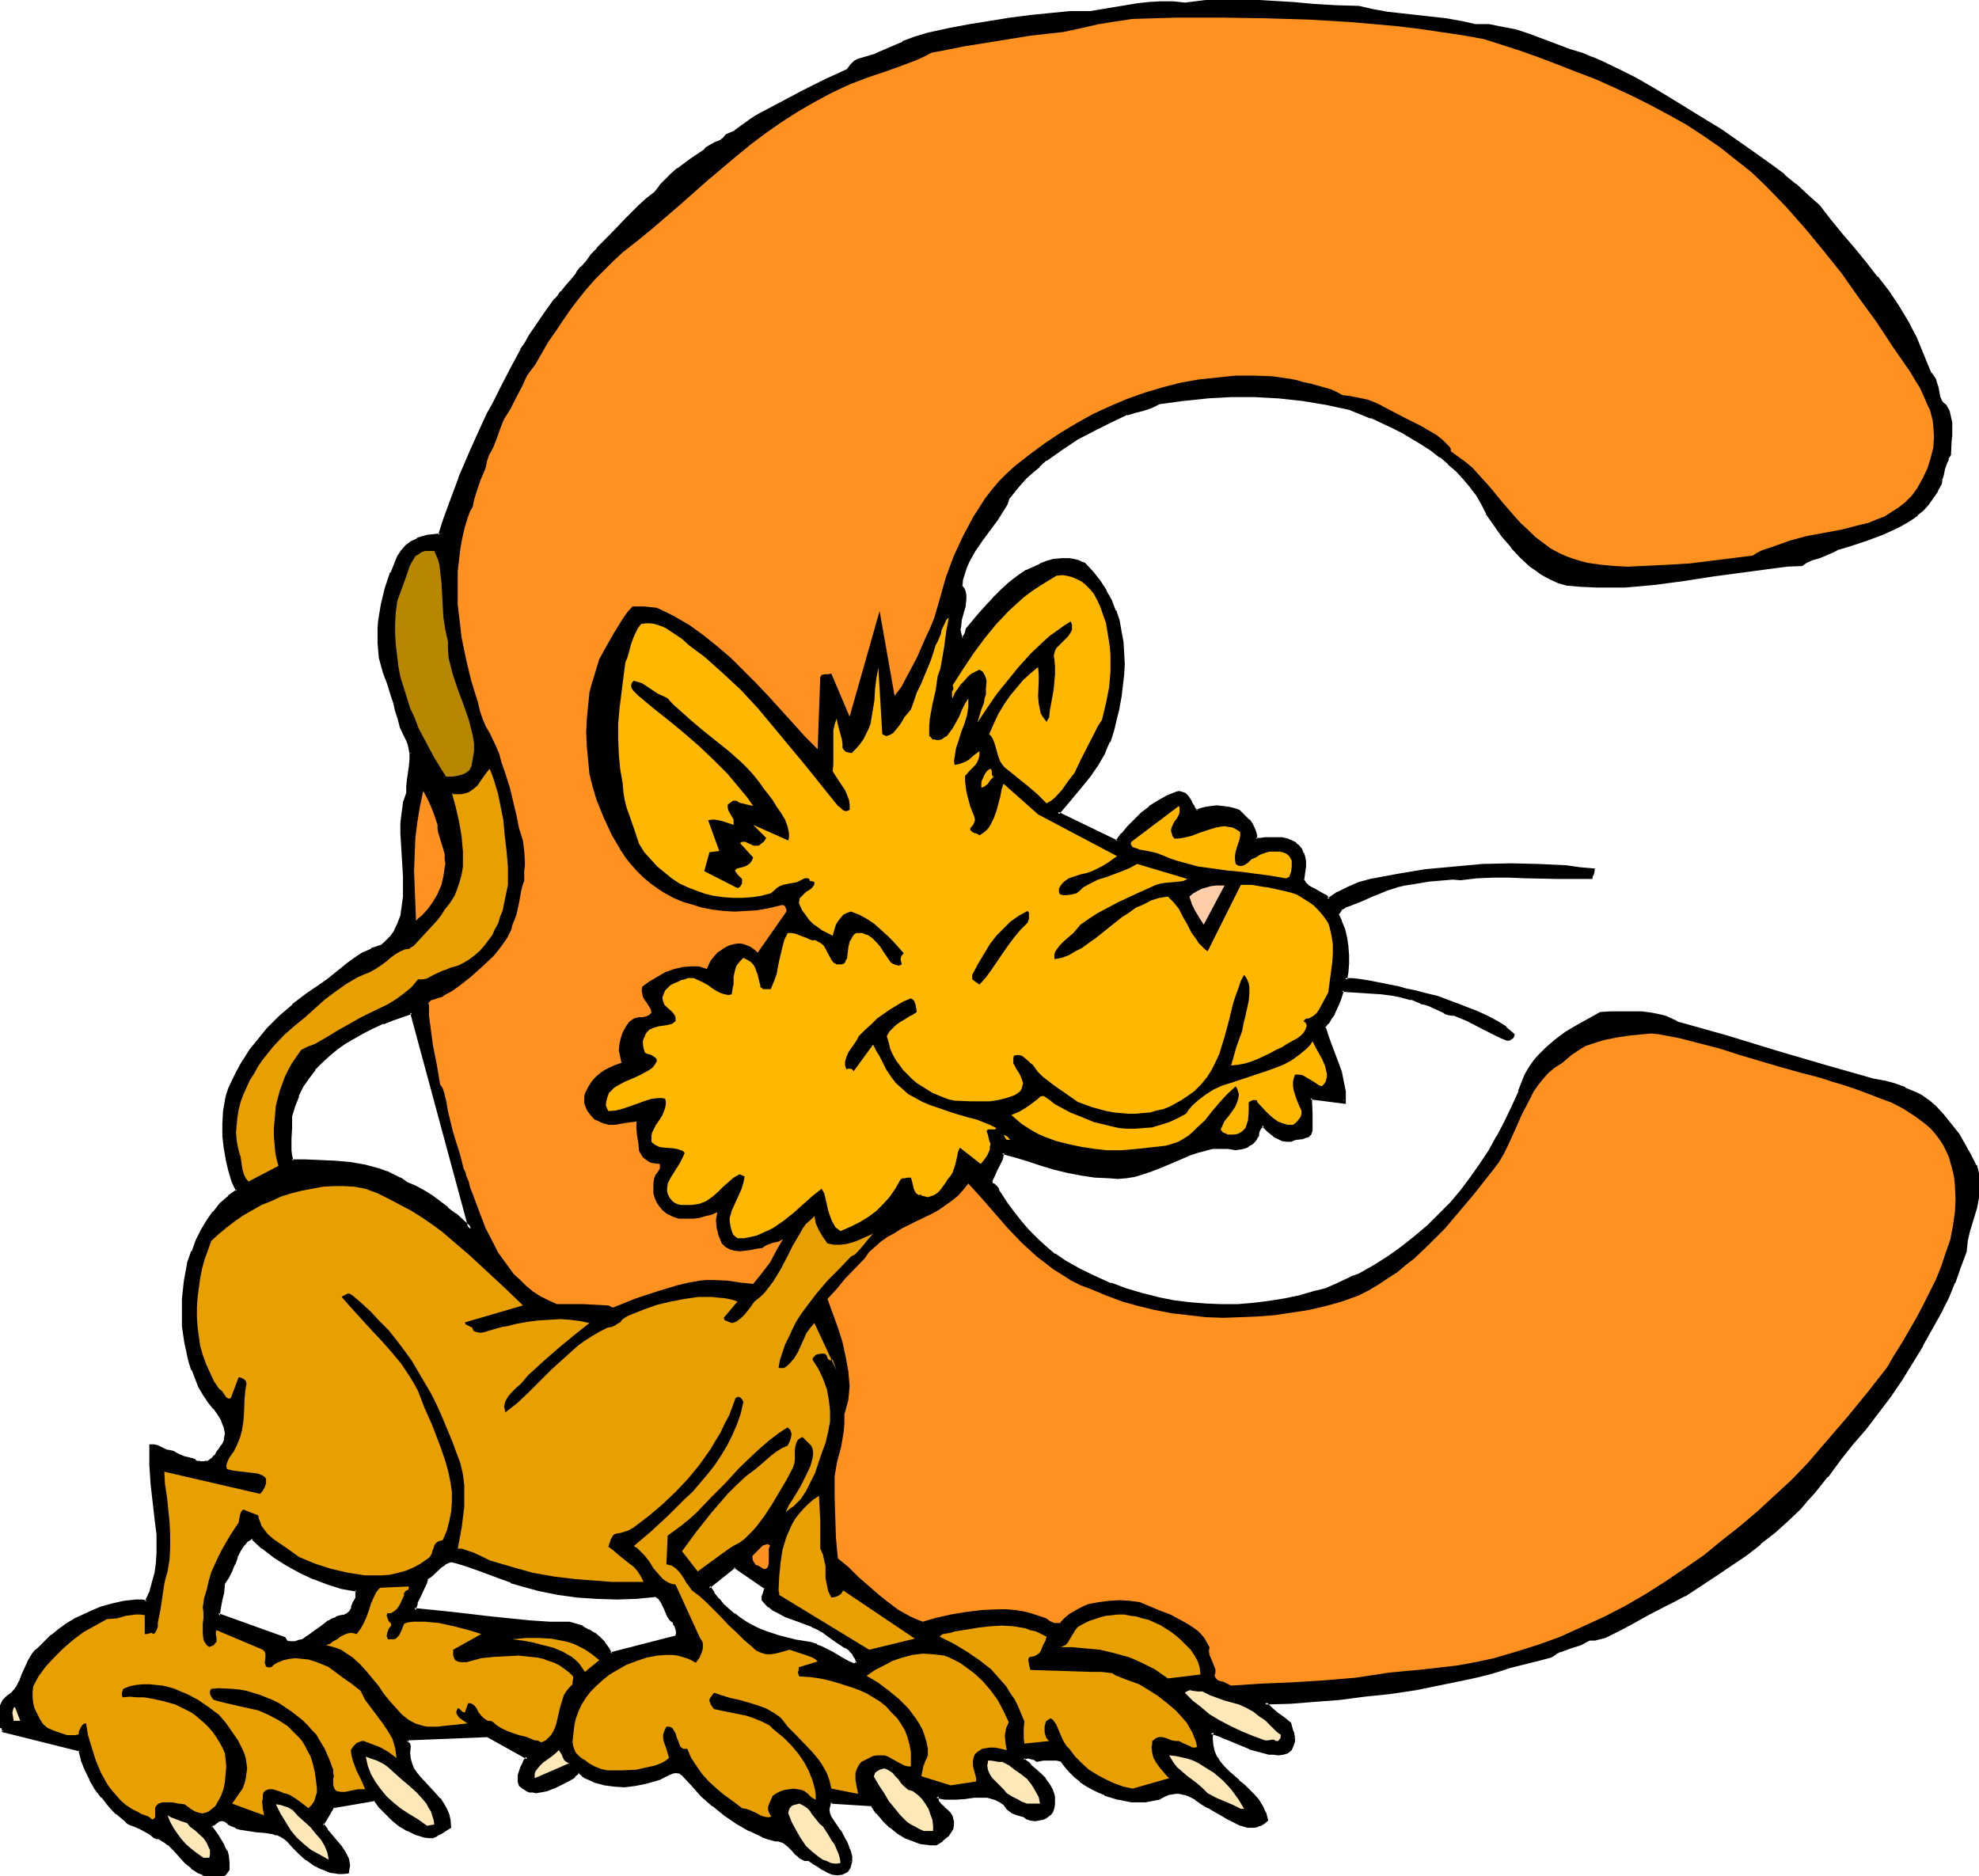 <svg xmlns="http://www.w3.org/2000/svg" fill-rule="evenodd" height="464.95" preserveAspectRatio="none" stroke-linecap="round" viewBox="0 0 3035 2877" width="490.455"><style>.brush1{fill:#000}.pen1{stroke:none}.brush2{fill:#ffe8b7}.brush3{fill:#e8a000}.brush4{fill:#ff9121}.brush5{fill:#ffb700}</style><path class="pen1 brush1" d="m722 1885-24-22-13-9-12-10-12-9-12-7-13-7-12-6-11-6-10-6-11-4-11-4-11-3-11-3-23-4-23-2-22-1-23-1h-21l-2-9-1-8v-17l1-18v-17l5-17 6-15 7-15 9-13 9-13 11-11 12-11 13-10 13-9 13-8 15-8 14-7 15-7 15-6 29-10 91 333zm-399 993h7l7-2 8-3 2-2 2-4 1-5v-5l-1-10-3-8-4-8-10-15-9-15 1-1 2-3 6-4 3-1 3-2h4l3 1 5 4 6 4 6 2 6 2 12 2 13 2 14 1 12 3 6 1 6 2 5 4 6 4 9 10 10 10 10 9 12 8 12 6 12 4 6 1 6 1h14l1-6v-4l-1-5-1-5-4-10-6-9-14-17-8-9-6-8 17-28 64-10 8 10 10 10 10 10 11 9 12 7 12 5 6 3 7 1 6 1h7l4-2 3-1 6-4 6-3 6-5v-9l-3-9-3-8-5-8-5-7-6-7-24-26-5-7-5-7-4-8-2-8-1-9 1-9-1-3-1-2-1-1-1-1h-1v-1l2-2 2-2 123-6 60 35-3 4-3 6-3 5-3 11v11l2 5 4 3 5 3 5 2 5 1h10l10-3 10-3 11-5 10-5 9-5 2-2 2-3 3-2 3-2 6 4 6 4 13 7 14 4 15 2h16l16-2 15-3 15-4 5-2 6-2 11-6 5-2h11l3 1 2 2 15 16 15 17 17 15 18 14 19 12 19 11 20 10 9 3 10 4h8l4 2 3 2 7 5 6 6 5 6 6 5 3 2 3 1 4 1h3l8 4 6 5 8 5 7 3 7 3 7 1 7-1 4-1 3-2 3-4 1-4 2-7v-7l-2-7-3-7-3-7-4-8-3-7-5-6-4-5-4-6-3-6-3-6-1-6 1-6 1-3 2-3 64 3 9 12 10 12 10 10 12 9 13 7 13 5 8 3 7 1 8 1 8 1 10-7 4-4 5-4 3-4 2-5 1-5v-9l-2-4-3-5-4-4-4-4-5-4-3-4-2-5-1-3 1-3 6 2 8 1h14l15-1 7-1h7l14-1 7 1 7 1 6 2 7 4 6 4 5 7 4 3 3 2 8 3 7 2 4 2 3 3 6 1 6 1 5-1 6-1 5-2 3-2 4-3 2-3 2-6 1-5 1-5-1-5-1-6-2-4-4-9-6-9-7-7-7-7-8-6-3-4-6-5-2-1v-2l2-2 3-1h5l6 2 6 3 9-2h10l10 1 5 1 4 1 6 8 7 8 8 8 8 6 8 6 10 6 9 5 10 4 10 4 10 2 10 2 11 2h20l11-1 10-2 7-4 6-3 7-2 6-1h5l5 1 6 2 5 2 10 5 10 6 10 7 11 5 9 6 9 6 10 5 11 4 9 3h10l5-1 5-2 5-2 4-4-3-10-4-10-6-9-7-8-7-7-8-8-8-7-8-7-8-7-7-7-6-7-5-8-5-9-2-9-1-10v-6l1-6 14 5 15 7 30 12 15 5 14 3 7 1h7l7-1 7-1 5-5 3-6 1-5v-6l-1-6-1-5-4-11-10-8-10-7-9-8-8-8 37-2 39-3 38-3 39-4 39-5 39-6 40-8 39-8 17-4 17-4 16-5 15-4 33-9 7-2 8-2 15-4 7-4 7-4 17-6 15-5 7-3 6-3 9-1 8-1 7-3 8-3 16-9 14-8 28-14 26-14 15-8 15-7 48-31 46-32 22-17 21-17 20-18 20-19 11-12 10-12 20-25 20-26 19-24 20-23 19-24 18-25 18-26 16-26 15-26 15-26 14-24 6-12 5-12 10-23 9-23 9-24v-9l2-8 3-17 5-17 5-16 4-16 1-8v-24l-2-8-3-8-8-16-9-15-10-16-11-16-12-14-12-13-7-6-14-10-8-4-17-8-16-6-16-5-16-3-75-20-75-22-75-23-75-21-6-4-6-3-7-3-7-1-14-3-16-2-16-1-15 1h-16l-15 1-18 9-18 10-16 11-16 11-14 12-13 13-6 7-5 7-5 7-4 8-9 24-10 24-11 23-12 23-13 22-13 21-14 20-16 20-16 19-17 17-18 18-19 16-20 16-22 15-22 14-23 14-9 2-8 4-16 8-17 7-8 3-8 2-24 6-24 6-24 4-25 3-24 1-25 1-25-1-24-2-25-4-24-4-24-6-24-7-24-9-24-10-23-12-23-12-16-11-15-12-13-12-13-14-12-13-12-15-11-15-10-16-1-4-2-2-5-5-2-1-1-3-1-2 1-3 3-6 3-5 5-10 4-10 2-9 20 5 20 6 20 6 21 6 20 5 21 4 21 3 21 1 13 1 13-1 12-2 13-4 12-4 13-4 24-11 23-9 12-5 12-3 11-2 12-1h12l12 3 6-2 5-1 5-2 5-2 4-3 3-3 3-4 2-4v-4l1-3 2-4 3-3 3-2 4 4 4 4 10 9 6 3 6 2 6 2 6-1 5-2 4-1 10-1 4-1 3-2 4-3 2-4v-26l-1-24 51 6v-15l-2-15-4-15-5-15-10-28-5-14-5-13 5-7 5-6 4-8 8-15 2-7 2-7 2-7 31 2 31 2 15 2 15 3 15 4 14 6 7 1 6 3 24 11 6 2 8 1 21 9 21 10 21 11 9 4 10 5 2-1 2-1 3-2v-2l1-1-12-10-13-9-14-8-15-6-31-12-32-12-9-3-7-2-8-1-8-2-14-3-15-4-20-5-20-4-20-3-10-1h-9l2-12 2-12-1-13-1-13-2-13-3-13-4-13-5-11 3-5 3-4 5-4 6-2 17-7 19-8 19-8 19-6 13-3 13-2 24-4 24-2h24l25-2 25-1h50l24 1h75l1-2 1-2 2-3v-3l-21-3-20-2-43-2-42-1-44 1-43 3-43 5-43 6-42 9-18 5-16 6-16 8-8 5-7 5-4-5-6-3-11-7-6-3-5-3-5-4-2-4 1-15 1-7v-7l-1-7-2-6-3-6-4-5-4-3-3-3-9-3-8-2-9-1-17 1h-14l-1-6-1-6-3-5-3-6-4-5-4-5-10-9-9-3-8-2-9-1-8-1-8 1-8 1-8 2-7 3-4-4-3-5-2-5-3-5-3-4-4-4-5-2h-6l-15 6-13 8-13 9-12 9-11 11-10 10-9 11-9 11-91-44 12-14 25-29 12-16 11-16 10-17 4-9 4-9 3-9 3-10 4-17 4-16 3-17 3-17 1-16 1-17v-17l-2-16-2-17-4-16-5-15-6-16-8-14-9-14-11-14-13-13-5-3-6-2-6-2h-6l-11-1-11 2-11 3-11 4-20 9-14 9-12 10-12 11-11 11-22 24-20 25-1 4-2 5-3 3-1 1-2 1-2-5-1-5-1-4v-6l2-10 2-10 3-11 1-11v-5l-1-5-2-5-3-5 2-10 2-10 4-9 4-9 9-17 11-15 11-16 11-15 10-16 5-9 4-8 8-11 9-11 9-10 10-9 11-9 11-10 23-16 24-16 26-14 25-13 26-11 13-3 13-3 11-5 12-5 37-6 37-3 37-2h37l36 2 37 4 37 5 36 8 33 13 32 15 15 7 15 9 15 9 15 10 13 10 13 11 13 11 11 12 11 13 9 13 9 14 7 14 11 18 12 17 14 16 14 15 15 14 8 6 9 5 9 6 9 4 9 4 11 3 23 2 22 2h23l22-1 23-2 22-2 45-6 45-6 45-7 45-6 22-2 23-2 6-4 7-3 14-5 14-5 6-3 6-4 24-7 23-8 24-8 22-11 11-5 10-7 9-7 9-7 8-9 7-10 6-10 6-11 1-7 2-5 2-11 4-10 2-6 3-5 1-20 1-10v-19l-1-8-3-9-4-8-5-4-2-4-2-4-2-5-2-11-1-6-3-6-6-10-6-11-18-45-5-11-6-9-15-26-16-23-17-23-17-22-18-21-18-22-18-21-18-23-17-16-18-16-18-14-19-14-37-28-21-13-20-15-28-17-26-16-25-16-25-15-26-15-26-13-27-13-14-6-15-5-20-7-21-7-40-15-20-7-21-5-21-3-10-1h-11l-22-5-23-3-90-11-22-3-22-5-34-1-33-2-34-3-34-3-33-1-33-1-17 1-16 1-16 2-16 2-18-2h-37l-17 3-19 3-18 3-35 5-31 1-31 2-31 4-30 4-31 5-31 5-32 6-33 6-19 7-19 7-35 15-6 3-7 2-13 4-7 3-6 3-5 5-2 3-2 4-34 15-35 17-34 19-34 18-6 3-7 5-24 17-6 3-8 3-3 5-4 3-10 5-9 4-4 3-3 4-21 13-20 15-9 8-9 9-9 9-8 11-13 9-11 11-21 21-21 22-11 11-11 11-9 10-7 10-8 9-7 9-8 9-8 10-8 10-4 5-5 6-14 18-13 19-12 19-7 10-7 11-14 28-14 27-15 28-8 15-7 15-19 41-17 43-17 43-7 22-7 22-9 1-9 1-9 2-8 3-9 4-7 6-7 7-6 9-10 25-8 24-7 24-4 24v12l-1 12 1 11v12l2 11 3 11 3 10 4 11 4 11 4 13 3 13 4 12 3 12 4 12 4 11 6 9 1 6 2 5 2 10v11l-1 10-3 20-1 10v10l-5 15-3 15-1 16v16l1 33 2 33 1 16-1 15-1 15-3 15-4 13-3 6-4 7-4 6-5 5-5 5-7 5-14 5-14 7-11 7-11 9-11 8-10 8-10 8-10 8-23 15-20 16-20 17-19 19-17 21-8 10-8 11-7 12-7 12-6 12-6 13-2 8-3 9-2 18-2 18 1 18 2 18 3 18 4 17 5 17 7 15-13 10-13 11-10 12-10 14-9 14-7 16-7 17-6 17-5 28-3 27-1 14v14l1 14 2 13 2 14 3 13 3 13 4 13 5 13 6 12 6 13 8 12 8 9 8 10 5 10 4 9 1 6v9l-1 6-2 4-2 5-4 5-4 5-3 5-4 4-4 4-5 2-5 1h-6l-4-1-4-2-5-2-5-2-8-2-7-2-4-3-5-2-4-1-4-1-17-7-4-1-4-1-1 15v15l3 29 7 61 1 15 1 15v16l-1 15-2 15-4 14-5 15-6 15-9-1h-17l-8 2-18 4-18 5-14 5-13 6-13 7-12 7-12 8-11 9-10 10-10 10-5 4-4 5-6 9-5 11-4 11-4 10-5 10-4 4-3 4-4 3-5 3-5 6-3 5-2 7-1 7v6l1 7 2 13 119 30 4 15 6 15 7 14 9 14 10 13 10 13 11 12 12 10 6 4 6 4 12 5 11 6 6 3 5 4 6 2 6 3 5 3 5 4 9 8 17 19 10 8 10 8 6 2 6 2 4 1 1 1 1 1zm986-324-10-5-8-5-15-8-16-8-8-4-10-3-24-5-23-5-22-7-10-5-10-4-10-6-9-6-9-6-8-7-9-8-7-9-8-9-7-11 41-31 48 33-1 5-1 4-2 4-1 5 5 5 5 5 6 4 6 4 13 6 14 5 26 10 13 7 6 3 5 4 14 9 15 10 6 5 6 6 4 7 1 3 1 4-3 2-2 1-1 1h-1zm-372-17-5-8-6-9-7-7-8-7-9-5-9-5-10-3-10-3-30-1-30-2-60-5-59-7-59-6 1-5 2-6 3-6 3-6 6-13 3-7 1-7 6-3 10-10 6-5 5-4 6-3h11l4 1 16 5 17 7 35 12 14 6 14 4 29 8 29 6 30 4 29 3h31l30-1 31-3 4 3 4 5 3 5 2 6 6 13 3 5 5 4 2 5 3 6v9l-2 3-100 27zm-498-18-1-2-2-2v-2l-102-36 2-12 2-12 3-12 2-13 6-9 5-10 4-11 4-10 4-10 6-9 3-3 3-4 4-2 5-2 16 15 19 13 18 13 21 11 20 9 22 8 22 7 22 5v13l-2 3-1 4-3 7-4 7-3 3-5 3-6 1-7 2-6 2-5 3-10 8-11 8-10 7-5 4-5 2-6 2-6 1-6 1-7-1z"/><path class="pen1 brush1" d="m719 1886 5-3-24-22h-1l-12-9v-1l-12-9-12-9-13-8-13-7-12-5-10-7h-1l-10-5-10-5h-1l-11-4-11-3-11-3-23-4-23-2h-1l-22-1-23-1h-21l3 2-2-8-1-8v-17l1-18v-17l5-16 6-15h-1l7-14 9-13 10-13h-1l11-11 12-11 12-10 13-9 14-8 14-8 14-7 15-7v1l15-6 29-10-3-2 90 333 8 7-94-345-32 11-15 6v1l-15 6-15 7-14 8-14 9-13 9-13 10-12 11-10 11-1 1-10 12-8 14-8 14-6 16-5 17v18l-1 18 1 17v9l2 10 24 1 23 1 22 1 23 2 23 4h-1l11 2 12 4 11 3h-1l11 4 10 6 10 6 13 6 13 7h-1l12 8 13 8 12 10 12 9 31 28-8-7zm-397 994h8l8-1 8-3 3-4 3-4v-12l-1-10-2-8h-1l-4-8v-1l-9-15-10-14v3l1-2 2-2v1l5-4 3-2h-1l4-1h3-1l4 1-2-1 6 4v1l6 3 6 2v1l6 2 13 2 13 2 13 1 13 2h-1l6 2v-1l6 3 5 3 5 4 9 10 10 10 10 9h1l11 8 12 6h1l12 5 7 1 6 1h7l9-1 1-7 1-5-1-6-1-5-5-10-6-9-22-26h1l-7-9v4l17-29-2 2 64-11-2-1 8 11 10 10 10 10 11 9 12 7h1l12 6 7 2 6 2 7 1h7l5-2 3-2 6-3 6-4 8-5-1-12-2-9-4-9-4-7-5-8h-1l-6-7-24-26-5-6-5-7-3-8-2-7-1-9v1l1-11-1-4-2-2-1-1-1-1-1-1 1 3v-1 1l1-1 2-3-2 1 123-5h-2l61 34-1-4-4 5-2 5-3 6-4 12v11l2 6 5 4 5 3 1 1 5 2h5l5 1h1l5-1h1l10-2 10-4h1l10-5 10-5 9-5 3-2v-1l2-2 3-2h-1l3-2h-3l6 4v1l6 4h1l13 6 15 4 15 2 16 1 16-2 15-3 15-4 6-2h1l6-3 10-5 5-2 5-1h-1l5 1v-1l2 2 3 2-1-1 15 16 15 17 17 15h1l17 14 19 13 19 11h1l19 9 1 1 9 3 11 3h4l4 1h-1l4 1 3 2 6 5 6 6 5 6h1l5 5 4 2 4 2h7-1l7 5 7 4 7 5h1l7 4 7 3 8 1 8-1 4-2 4-2 3-4 2-4v-1l2-7-6-1-2 7 1-1-2 4-2 3h1l-3 2v-1l-4 1h1l-7 2h1l-8-2h1l-7-2-7-4-7-4-7-5-8-5h-4 1l-4-1-3-1h1l-3-2v1l-6-5-5-6-6-6h-1l-6-5-4-2-4-2-4-1h-5 1l-10-3-10-4 1 1-20-10-18-11-19-13v1l-18-14-17-15-15-17-15-16-3-2-3-2h-6l-7 1-5 2-11 6-6 2h1l-6 1-15 4-15 4-16 1h1-16 1l-15-2-14-4-13-6-6-4-7-5-5 3-3 2v1l-2 2-2 2-9 4-9 6-11 4h1l-11 4-10 2h1-6 1-5l-5-1h1l-5-2v1l-4-3-5-3 1 1-1-5v-5 1-5l3-11 2-5 3-5 5-7-64-36-125 5-3 4-1 2v3l2 1h-1l1 1 2 1-1-1 1 2v-1 4-2 20l3 8 4 8v1l4 7 6 6v1l24 26 6 7 5 7 5 7-1-1 4 9 2 8 1 10 1-3-7 4-6 4h1l-6 3-3 2-4 2h1l-7-1h-6 1l-7-2-6-2-12-6-11-7-11-8-10-10-10-10v1l-9-12-67 11-18 30 7 10 22 26h-1l6 9 5 9h-1l1 4 1 5v-1 5l-1 5 3-2h-14 1l-7-1-6-1h1l-13-4h1l-12-6-11-8v1l-10-9-10-10-9-10-6-5-6-3-6-2v-1l-6-1-13-3-13-1-13-1-13-3h1l-6-2v1l-6-3h1l-6-3-5-5-5-1-4 1-4 1-4 2-6 4-2 3-2 3 10 17 9 15v-1l4 8 3 8 1 9v5-1l-1 6 1-1-2 3-2 2-7 3h1l-8 1h1-7l2 1-3 4z"/><path class="pen1 brush1" d="M1307 2855v-8l-2-8-3-7v-1l-3-7-4-7-4-8-4-5-4-6-4-6-4-6-2-5-1-6v1l1-6v1l1-3h-1l3-3v-1l-3 2 64 4-2-1 8 12h1l10 12 10 10h1l11 9 13 8h1l13 5 8 3 8 1 8 1h9l10-6v-1l5-4 5-4v-1l3-4 3-5 1-6v-6l-1-3-1-5-3-5-5-5-5-4h1l-5-4-3-4v1l-2-5 1 1-1-3v1l1-3-4 2 7 2 7 1h16l14-1 7-1 7-1h21-1l7 2 7 2h-1l6 3 6 4 5 7 4 3 4 3 8 3 7 2 4 1h-1l4 3 6 2 7 1 6-1 5-1h1l5-2 4-3 4-3 3-4 2-6 1-6v-11l-1-5-2-5v-1l-5-9-6-8v-1l-7-7-8-7-7-6-3-4-7-5 1 1-1-2v1l-1-2-1 3 2-1 3-1h-1 5-1l6 2v-1l6 4 10-2h20l5 1h-1l4 1h-1l6 8 7 8 8 8 8 6v1l9 6 9 5 10 5 10 4v1l10 3 10 3h1l10 2 10 2h22l10-2 11-2 7-4 7-3h-1l6-1 6-1h5l5 1h-1l6 1 5 2 10 5h-1l10 7 10 6h1l10 6 9 5 10 6 10 5 10 5h1l10 3h11l5-1 1-1 4-1 5-3 6-5-3-12-1-1-4-9-6-10-7-8-7-7-8-8-9-7h1l-8-7-8-7-7-7-6-7-5-8v1l-4-9-2-9v1l-1-11v1-5l1-6-4 2 15 5h-1l15 6 29 12 1 1 15 4 15 4h7l7 1h1l7-1 7-2 6-5 3-7 2-6v-6h-6v6-1l-1 6v-1l-3 6 1-1-5 5 1-1-6 2h-14 1l-7-1-15-3-15-5 1 1-30-13-14-6h-1l-17-6-1 9-1 5v1l1 10 2 10 5 9 5 8 1 1 6 7 7 7 8 7 8 7 9 7h-1l8 8 7 7 7 8h-1l6 8 5 10-1-1 3 11 1-3-4 4 1-1-5 3-5 2 1-1-5 2h-4l-5-1-10-3 1 1-10-5-10-5-10-6-9-5-11-6-10-6-10-6-10-6-5-2-6-2-6-1h-6l-6 1-6 2-8 3-7 4h2l-11 2-10 1h-20l-10-1-11-2h1l-10-3-10-4v1l-10-4-9-5-9-6-9-6h1l-8-6-8-8-7-8 1 1-7-9-5-2-5-1-11-1-11 1-9 2h2l-6-4-6-2h-7l-3 2-5 2 2 5 2 2 6 6v-1l3 4 8 6 7 7 7 7 6 8 4 9v-1l1 5 1 5 1 5v-1l-1 5-1 6v-1l-1 6v-1l-2 3-3 2-4 3h1l-5 1-5 1-6 1h1l-6-1h1l-6-1 1 1-4-3-4-2-8-3-7-3 1 1-4-3 1 1-4-3-5-7-7-5-6-3h-1l-7-3-6-1h-1l-7-1-14 1h-7l-8 1-14 2h-14l-7-2-9-2-1 6v4l2 6 4 4 5 4 4 4 4 4 3 5v-1l1 4v-1 4l1 5v-1l-1 5-2 4-4 4h1l-5 4h1l-5 4-10 6h2l-8-1-8-1-7-1-7-2-14-6 1 1-12-8-12-8-11-10-9-12v1l-10-13-68-4v3l1-2-2 4-2 3-1 7 2 7 2 6 4 6 4 6 4 6 4 6v-1l4 8 4 7 3 7v-1l2 8 2 7v-1 7l6 1z"/><path class="pen1 brush1" d="M1986 2665v-1l-1-5v-1l-2-5-3-11-11-9-10-7-9-8-8-8-2 4 37-1h1l38-3 39-3 38-5 39-4 40-6 39-8 39-8 18-4 16-4 17-5 15-5 32-8 8-2 8-2 15-4 8-5h-1l8-4-1 1 16-6 16-5 7-4 6-3h-1 9l8-2 8-2 8-4 16-8 15-8 27-15 27-14 14-7 15-8h1l47-31 46-31 22-17v-1l22-17 20-18 20-19 10-12 11-12 20-25h1l19-26 19-24 20-23 19-25 19-25 17-25 16-26 16-26v-1l14-25 14-25 6-12 6-12 9-22 1-1 8-23 9-24 1-9 1-9 4-17v1l5-17 5-16 3-16 2-9v-16l-1-9-2-8-2-8h-1l-8-16-9-16-9-16-12-15-12-15-12-13-7-6-1-1-14-10-8-4-17-7v-1l-17-6-15-4h-1l-16-3-74-21-75-22-75-23-75-21 1 1-6-4h-1l-6-3-7-3-7-2-15-3-15-2h-48l-16 1-18 10-18 10-17 10-16 12-14 12-13 13-6 7-5 7-5 8-4 7-10 25h1l-11 24-11 23-12 23v-1l-12 22-14 21-14 20-15 20-16 19-17 17-18 18-19 16-20 16-21 15-22 14-23 13-8 3h-1l-8 4-17 8-16 7h1l-8 2-8 2h-1l-24 7h1l-24 5-25 4-24 3-24 2h-25l-25-1h1l-25-2-24-3-25-5h1l-24-6-24-7-24-9v1l-24-11-23-11-23-13-16-11v1l-14-12-13-12-13-13-12-14-11-14-11-15-11-17v1l-1-4-2-3-5-5h-1l-2-1 1 1-1-3v1-2 1l1-3 3-6 2-5 5-10 5-10 2-10-3 2 19 5 20 6 21 7 20 6 21 5 21 4 20 3h1l21 1 13 1 13-1 13-2-1-6-13 2-13 1h1l-13-1-21-1-20-2-21-5-20-5-21-6-20-6-20-6-23-6-3 12h1l-5 9-4 11-3 5-3 6-2 4 1 3 2 3 2 2 5 5-1-1 2 3 2 3v1l10 16 11 15 11 14 1 1 12 13 13 13 13 13h1l14 12 16 11 24 13 23 11 24 10v1l24 8 24 7 24 6h1l24 5 24 4 25 2h50l24-2h1l24-3 24-4 25-5 24-6 8-2 8-3h1l16-8 16-8 9-3h-1l9-3 24-13 22-15 21-15 20-15 1-1 19-16 18-18 17-17 16-19 1-1 15-19 14-21 14-21 12-22 12-22 11-24 10-24h1l9-24 4-8v1l4-7 6-7h-1l6-7 13-13 14-12 15-11 17-11 17-10 18-9-1 1 15-1h16l15-1 16 1 15 2 15 2h-1l7 2 7 3 6 3 6 3 75 22 75 22 75 23 75 20 16 3 16 5 16 6 17 7 8 4h-1l14 10 7 6 12 13v-1l12 15 11 15 10 16 9 15 8 16-1-1 3 9 2 8v-1l1 9v-1 8l-1 8-1 8v-1l-4 16-5 16-5 17-3 17-1 9-1 9v-1l-9 24-9 24v-1l-9 23-6 12-5 11-14 25-15 26v-1l-15 26-17 27-17 25-18 25-19 24-20 23-19 25-20 25-20 26v-1l-10 12-11 12-20 19-20 18-21 17-22 17-46 32-47 30-15 8-15 7-27 14-27 15-14 8-16 9-8 3v-1l-7 3-8 1h1l-10 1-7 4h1l-7 3v-1l-15 6-16 5-1 1-7 3h-1l-6 5v-1l-14 4-8 2-8 3-33 8-15 5-16 4-17 4-17 4-39 9-39 7-39 6-39 5-39 4-39 3-38 3-43 2 12 13 9 8 1 1 10 7 10 8-1-2 3 10 1 6v-1l1 6h6z"/><path class="pen1 brush1" d="m1740 1805 13-4 12-4 13-5 24-10 23-10 12-4 12-3h-1l12-3h-1 24l12 2 6-1h1l5-1 6-2 4-3 4-2 1-1 3-3 3-4v-1l3-4v-5 1l1-3 2-4-1 1 3-3-1 1 4-3h-4l8 8 11 9 6 3 6 3 7 1h7l5-2h-1l5-1 9-1 5-2 4-1 4-4 2-6v-26l-1-24-3 2 55 7v-19l-3-15-3-15-5-14-11-29-5-14-4-13-1 3 5-7h1l4-7 5-7v-1l7-15 3-8 2-6 2-7-3 2 31 2 31 2h-1l16 2 15 3h-1l15 4v-1l14 6 1 1 6 1 6 2 24 11v1l7 2 7 1-1-1 22 9 21 11 30 15 10 4h4l3-2 3-2 1-2 1-4-13-11v-1l-13-8-15-8-15-7-31-12-32-12-9-2-8-2-8-2-7-2-15-3-14-4h-1l-20-4-20-4-19-3-10-1h-10l3 3 2-12 1-13v-13l-1-13v-1l-2-13-3-13-5-12v-1l-5-11v2l3-4 3-5v1l5-3h-1l6-2 18-7 18-8 20-8h-1l19-6h-1l13-3 13-2 24-4 24-2 12-1 12 1 25-3 25-1h25l25 1 49 1h53l1-5-1 1 2-2 1-3 1-7-23-2-21-3-43-2-42-1-44 1-43 4-44 4-42 7-43 8-18 5-16 7-16 8h-1l-7 5-8 5h4l-4-5-6-3-12-7-6-3-5-3h1l-5-4h1l-3-4v2l2-15 1-7v-8l-1-6-2-7h-1l-2-6-5-6-4-3v-1l-4-2-9-4-9-2h-26l-7 1h-7l2 2v-6l-2-7-2-5-3-6-4-6h-1l-5-5-10-10-9-3-9-2-9 4 8 2 8 2 9 2-1-1 10 10 4 5v-1l4 6v-1l3 6 2 5 2 6v-1 9h17l17-1h-1l9 1 9 1h-1l8 4 4 2 4 3-1-1 4 6v-1l3 6h-1l2 6 1 6v14l-2 15 3 6 5 4 5 3h1l5 4 12 6 5 4v-1l6 7 9-7 8-4h-1l16-8 16-6 17-6 42-8 43-6 43-5 44-3h-1l44-1h42l43 3h-1l21 2 21 3-3-4v4-1l-1 3v-1l-2 3v3l2-3-25 1h-25l-49-2h-50l-25 1-26 2h1-25l-23 2-24 4-13 3-13 2h-1l-18 7h-1l-19 8-19 8-17 7-6 2-6 4-3 5h-1l-3 6 5 13v-1l4 13 3 12 3 13v13l1 13v-1l-1 13-3 15h12l10 1 20 3 19 4 21 4h-1l15 5 15 3 7 2 8 1 8 2 8 2 32 12 31 13v-1l15 7 14 7 13 9 12 9-1-3-1 2-1 2 1-1-2 2-2 1 1-1-3 1h2l-10-4-30-15-21-10-22-10-7-1-6-2-24-11-6-2-7-2h1l-15-5v-1l-15-4-15-3-16-2-31-2-33-1-2 8-3 7-2 7-7 15-4 7-5 7-6 8 5 14 5 14 11 28 4 15 4 15v-1l2 15 1 15 3-3-55-6 1 27v26-2l-2 5 1-1-4 3h1l-3 1-4 1-9 1-5 2-5 2 1-1-6 1-5-1-6-2-6-3h1l-10-9-9-10-6 4-4 4-2 5v7-1l-2 4-3 3-3 3-4 3h1l-5 2h1l-5 1-6 2-5 1-12-2-12-1-12 1-11 2h-1l-12 3-12 5-24 10-24 10-12 5h1l-13 4-12 3 1 6z"/><path class="pen1 brush1" d="m1883 1237-8-1h-1l-8-1-8 1-8 1-8 2-8 3 3 1-4-4-2-5v1l-3-5v-1l-3-5-3-4-4-4-6-2-4-1-4 1-15 6-14 8-13 8v1l-12 9-11 11-10 10-9 11h-1l-8 11h3l-91-44 1 4 12-14 25-30 12-15 11-16 10-17 4-10 4-9h1l3-9 3-10 4-17 4-16v-1l3-16 2-17 2-17 1-17-1-17-1-17-3-16-3-17-5-15h-1l-6-16-8-14v-1l-9-14-11-14-13-14-6-2-1-1-6-2-5-1-6-1h-12l-11 1h-1l-11 3-10 4-1 1-20 9h-1l-13 9-13 10-12 11-11 11-22 24-21 25-1 5-2 5v-1l-2 4v-1l-1 1h2-2l2 2-2-5-1-4-1-5v1l1-5 1-10 3-11 3-10v-1l1-10v-6l-1-6-2-5-1-1-3-4 1 2 1-11v1l3-10 3-9 4-9 9-16 11-16 11-15 12-16 10-16 5-8 3-9 8-10 9-11 9-10 10-9 11-9h-1l11-10v1l24-17 24-16 25-13 26-13 25-12v1l13-4 12-3 12-4 12-6h-1l37-5 38-4h-1l37-2h37l36 2 37 4 36 6 37 8h-1l32 13v-1l32 15 16 8 15 9 15 9 14 9 14 11v-1l13 11h-1l13 11 11 12 11 13-1-1 10 13 8 14 7 14v1l12 17 12 17 14 16v1l14 15 15 14 9 6 8 6 9 5 10 5 9 4h1l10 3 23 2h1l22 1h45l23-2 22-2 45-6 45-7 45-6 45-6 23-3h-1l24-1 7-5 7-3h-1l14-4 14-6 7-3 6-3h-1l23-7 24-8 24-9 22-10 11-6 10-6 10-7v-1l9-7 8-9 7-10 7-10v-1l6-11 1-7-7 5h1l-6 11-6 10-7 9-8 9-9 8v-1l-9 7-10 7-10 5-22 10-24 8-23 8-24 8-6 4-6 2-14 5-13 5h-1l-7 4-7 4 2-1-23 2-23 2-45 6-45 7-44 7-45 5-23 2h1l-23 2-22 1h-23l-22-1-23-2h1l-11-4 1 1-10-4-9-5-9-5-8-5-9-7 1 1-15-14-14-15-14-16h1l-13-17-11-17-7-14v-1l-8-14-10-13-11-13-11-12-13-11-13-11-13-10-15-10-15-9-15-9-16-8-32-14v-1l-33-12h-1l-36-8-37-6-36-4h-1l-36-2h-37l-37 2-37 3-38 6-12 6v-1l-11 5-12 3-14 3-26 12-25 13-26 14-25 15-23 17-11 10-11 9-10 10-9 9-9 11-8 11-4 9-5 8-10 16-11 16-12 15-10 16-10 17-4 9-3 9-3 10v1l-2 11 3 5 2 5 1 5v-1 5l-1 11v-1l-2 11-3 10v1l-2 10v6l1 5 1 5 3 7 5-1 2-2 3-4 2-5 2-5-1 1 20-25v1l22-24 11-11 12-11h-1l13-9 13-9 21-10-1 1 11-4 11-3 11-2h-1 11l6 1h-1l6 2 6 2-1-1 6 3 12 13v-1l11 14h-1l9 14 8 15 7 15h-1l5 15 4 16 3 16 1 17v-1 34-1l-2 17-2 17-4 16-4 17-4 16-3 10-3 9h1l-4 9-5 9-10 17-11 16h1l-12 15-25 29-14 17 96 46 10-12 9-11 10-10 11-11 11-9 13-9 14-7 14-6h-1 4-1 3-1l6 2-2-1 4 4v-1l3 5 2 4 3 5 3 5 5 6 9-3 8-2 8-2h-1 16l9-4z"/><path class="pen1 brush1" d="m2979 735 2-6 2-10 4-11v1l2-5h-1l4-6 1-21 1-9v-20l-2-9-2-9-5-9-5-4 1 1-3-4-2-5v1l-1-5-2-11-2-6-2-7-7-10v1l-5-12-18-44-6-11-5-10-15-25-16-24-17-22h-1l-17-22-18-22-18-21-18-22-17-22-1-1-18-16-17-16h-1l-17-14v-1l-19-14-38-27-20-14-20-14-28-17-26-16-26-16-25-15-26-15-26-13-27-13-14-6h-1l-14-6-20-6-21-8-40-15-21-7-21-4-20-4h-22 1l-22-5h-1l-22-4-90-10-22-4-22-5-35-1-33-2-34-3-34-2-33-2-33-1-17 1-16 1-16 2-16 2h1l-19-2h-19l-18 1-18 2-18 3-18 3-36 6h1-32l-31 3-30 3-31 4-31 5-31 5-32 6-32 7-20 6-19 7v1l-35 15-7 3h1l-20 6-7 2-6 3-6 6-3 4-2 3 2-1-35 16-34 17-34 18-34 18-7 4-6 4-25 18h1l-7 3-7 3-4 5-4 3h1l-10 4-9 5-5 3-3 4 1-1-21 14-20 15h-1l-9 8-9 9-9 9v1l-8 10 1-1-13 10-12 11-21 21-21 22-11 11-11 11v1l-9 9-7 10-8 9h-1l-7 9h1l-8 10-8 9-8 10h-1l-4 6 1-1-5 6h-1l-13 18-13 19-13 19-6 11-7 10v1l-15 28-14 27-14 28-8 14-7 15-19 42-18 42v1l-16 43-8 22-7 22 3-2-9 1-9 1h-1l-8 2-9 3v1l-9 4-8 6-7 8-6 9-10 25h-1l-8 24-6 25-4 24-1 12v23l1 12 1 11 3 11 3 11 4 11v-1l4 12 4 13 4 12 3 13 4 12 3 12 5 11 5 10 2 5v-1l1 6v-1l2 11v-1h5l-1-10v-1l-2-5v-1l-2-5-5-9-4-11-4-11-4-13-3-12-3-13-4-12-4-12v-1l-4-10v1l-3-11-3-11-2-11v1l-1-12v-23l1-12 4-23 7-24 8-24h-1l11-24 6-9h-1l7-7 7-6v1l8-5v1l8-3 9-2h-1l10-2h-1 11l8-24 7-23 16-43v1l18-42 18-42 8-15 7-15 15-27 14-28 15-28 6-10 7-11 13-19 12-18 14-19v1l4-6h1l4-6 8-10 8-9 8-10 7-9v1l8-10 7-9 9-10 11-11 11-11 21-22 21-21 11-11v1l13-10 8-11 9-9 9-9 9-8 20-14 21-15 3-3 4-2h-1l10-5 10-5 4-3 4-5-1 1 7-3 6-4 25-17 6-4 6-4 34-18 34-18 35-17 35-16 2-5v1l3-3h-1l5-5h-1l6-3 6-2 21-6 6-3 36-15 18-7 19-7 32-6 32-6 31-6 31-4 30-5 31-3 31-2 31-1 36-5 18-4 18-2 18-3h-1l18-1h19l18 3 16-3 17-2h-1 16l17-1h33l33 2 34 3h-1l34 2h1l33 3 34 1 22 5 22 3 90 10 22 4 22 5h12-1l11 1 20 3 21 5 20 7 41 15 20 7 20 7 15 5h-1l15 6 27 12 26 14 26 14h-1l25 15 26 17 26 16 27 17 21 14 20 14 38 27 18 14 18 14 18 16 17 16 17 22h1l18 22 18 21 18 22 17 22 17 22 16 24 15 25 6 10 5 10 18 45 6 11 6 10-1-1 3 7 1 6v-1l2 11v1l2 4v1l2 5 3 4 5 4-1-1 5 8h-1l3 9v-1l1 9v-1l1 10-1 9v10l-2 20 1-1-3 5h-1l-2 5v1l-3 10-3 11-1 6-2 6 7-5z"/><path class="pen1 brush1" d="M628 1155v11-1l-1 10-3 21-1 10v10l-5 14v1l-2 15-2 16v16l2 33 2 33v31l-2 15-2 14-5 13-3 6-3 7v-1l-4 6-5 5-5 5-6 5 1-1-15 5v1l-14 6-12 8-11 8-11 9-10 8-10 8-10 7-22 15-21 16v1l-20 17-19 19-17 21-9 11-7 11-7 11-7 13-6 12-6 13-3 9-2 8v1l-3 17v1l-1 18v19l2 18 3 17v1l4 17 5 17 7 15v-1l1-2-13 9v1l-13 11-10 13h-1l-9 13-9 15-8 16-6 17h-1l-6 17v1l-5 27-3 28v42l2 14 2 13 3 13v1l3 13 4 13h1l5 13 5 13 7 12 8 12 8 10v-1l7 10 6 10-1-1 4 10 1 5 1 5v-1l-1 5-1 5 1-1-2 5-3 5v-1l-3 5-4 5-3 6v-1l-4 4h1l-5 3h1l-5 3v-1l-5 1h1-6 1l-4-1v1l-4-2v-1l-5-2h-1l-4-1-8-2-7-3-4-2-5-3-5-1-4-1 1 1-17-8-5-1h-7v32l2 30 7 61 2 15v-1 31-1l-1 15-2 15-4 14-4 15-7 15 3-2-8-1h-9l-9 1-9 1-18 4-18 5-14 6-13 6-13 6-13 8-11 8-11 9h-1l-10 10-10 10-5 4-4 5-6 10-5 11-5 11-4 11v-1l-5 10v-1l-3 5v-1l-3 4-4 3-4 3-6 6-3 6-3 7v21l2 13h6l-4 2 120 30-2-2 4 15v1l6 15 7 14v1l8 14 10 13h1l10 13 11 12h1l12 10 5 5 6 3h1l12 5 11 6 5 3 6 5 6 2v-1l5 3-3-8-6-1h1l-5-4h-1l-5-4h-1l-11-5-12-5-5-4-6-4-12-10-11-12-11-12h1l-10-13-8-14-7-15-6-15v1l-4-17-125-31v4h6l-2-14v1l-1-7v-6l1-7v1l2-7v1l3-6-1 1 5-6 4-2 5-4 3-4h1l3-5 5-9v-1l4-10 4-11 5-10 7-9h-1l4-5 5-4 9-10 11-10v1l11-9 12-8 12-8h-1l14-7 13-6 13-5 18-4 17-4 9-2 8-1h8l10 1 8-16 5-15 3-15 3-15 1-15v-16l-1-15-1-15-7-61-3-30v1-30l-3 3h5-1l4 2v-1l16 7 1 1 4 1h4-1l5 3 5 2 8 3 7 2 5 2h-1l6 2v-1l4 3 5 1h6l6-1 5-3 5-4 5-4 2-6 4-4 1-1 3-4 3-5 2-6 1-5v-11l-1-5-4-10v-1l-6-9v-1l-7-10h-1l-8-9-7-12-7-12-5-12-6-13h1l-5-13-3-13v1l-2-14-2-13-2-14v1l-1-14v-14l1-14v1l3-28 5-27 6-17h-1l7-17 8-15 8-15 10-13 10-12 13-11h-1l14-10v-3l-7-15v1l-4-17-4-18v1l-3-18-2-18-1-18 1-18 3-18v1l2-9 3-8 5-13 7-12 6-12 7-11 8-11 8-11 17-20 19-19 19-17 21-16 22-15 10-8 11-7v-1l9-8 11-8 11-8 12-8 13-7v1l15-6 6-4 1-1 5-5 5-5v-1l4-6 4-6 3-7 5-14 3-14 1-15v-1l1-15-1-16-2-33-1-33v-16 1l1-16 3-16v1l4-15v-11 1l1-10 4-21v-21h-5z"/><path class="pen1 brush1" d="m247 2823 5 3 5 4v-1l9 9 17 19 10 8v1l11 7 6 2v1l7 2-1-1 4 2 1 1-1-1 2 1 3-4-1-1-2-1-3-2h-1l-6-2v1l-6-3h1l-11-7h1l-10-8-17-19-9-8-1-1-5-3-5-4-6-3 3 8zm1062-272h1l-9-4-9-5-15-9-16-8-8-3v-1l-10-3-25-4h1l-24-6-21-7-10-4-10-5-9-5-9-6-9-7v1l-8-7-9-8-7-9v1l-8-10h1l-7-10-1 4 40-32h-3l48 33-1-2-1 5v-1l-1 4-2 5v6l5 6 5 5h1l6 5 6 3 13 7 14 5 27 10h-1l13 6h-1l6 3 5 4 14 10 15 10v-1l7 5h-1l6 6h-1l4 6v-1l1 4 1 4 1-3-2 1-2 2h-1 1-1l-1 6h3l1-2h1l2-1 3-3v-6l-2-3-4-7-6-6-7-6-15-10-14-9-5-4-5-4h-1l-12-6-1-1-27-9-13-6v1l-13-6h1l-6-4-6-4-5-5-5-5 1 3 1-5 2-4 1-4 1-7-51-35-44 34 8 12h1l7 10 8 9 8 8 8 7 10 7 9 5 9 6 10 5 11 4 22 8 23 5 25 4h-1l10 4 8 3 16 8 15 9 8 4 10 6 1-6zm-373-17 3 2-5-9-6-8v-1l-7-7-8-7h-1l-8-5h-1l-9-5v-1l-10-3-11-3h-30l-30-2-59-6-60-7-59-6 3 3 1-5v1l2-6h-1l6-12 6-13 3-6v-1l2-7-1 2 6-4 16-15-1 1 6-4h-1l6-3 3-1h-1 4-1l4 1 4 1 16 5 17 6 35 13 14 5v1l14 4 29 8 30 6 29 4 30 2 31 1 30-1 31-3h-2l4 3v-1l3 5v-1l3 6 3 6 5 12 4 6 5 4-1-2 2 6h1l2 6 1 6v-1l-1 3 1-1-2 3 2-1-101 26v6l103-28 3-4v-4l-1-7-3-6h1l-3-6-5-4h1l-4-5-6-12-2-6-3-5v-1l-4-5-6-3-31 2-30 1h-31 1l-30-3-30-3-29-6h1l-29-8-14-5-14-5v-1l-35-12-17-6-17-6-4-1h-8l-4 1-6 3-6 4v1l-16 14 1-1-7 5-2 8v-1l-2 7-7 13-6 12-2 6-1 8 61 7 60 6 60 6 30 2 30 1h-1l10 2 10 4 9 4 8 6v-1l8 7 7 7h-1l6 8 7 10v-6zm-496-18 2 1-2-2-1-2-1-1v2-3l-103-37 2 4 2-13 2-11 3-12v-1l1-13v1l6-9 5-10 4-10 1-1 4-11-1 1 5-10 5-8 3-3 3-4-1 1 5-3 4-2h-3l16 15h1l18 14 19 12 20 11 21 10h1l21 8 22 7 23 4-2-2v13-2l-2 4-2 3-3 8h1l-4 7v-1l-3 3-4 2h1l-7 1-7 2v1l-6 2-5 3h-1l-10 8-10 7-11 8-5 3h1l-5 3-6 1h1l-6 2h-6l-6-1-2 5 8 2 6-1h1l6-1 6-2 5-3 6-3 10-8 10-8 10-7 5-3 6-3v1l6-2 7-1 5-4h1l3-4 4-7h1l3-7h-1l2-4 2-4v-16l-25-5h1l-22-7-22-8 1 1-21-10-20-11-19-12-18-13-18-16-6 3-4 2-4 4-3 3-1 1-5 8v1l-4 9-1 1-4 11 1-1-5 11-4 10v-1l-7 10-2 14v-1l-3 12v1l-2 12-2 14 104 36-2-2v1l1 2 1 2 3 3 2-5z"/><path class="pen1 brush2" d="M1280 2858h4l5-1-1-7-2-7-3-7-3-7-5-7-4-7-9-14-5-4-4-5-8-10-3-5-4-4-6-4-6-3-4 1-4 1-3 1-2 2-2 2-1 3-1 3v2l5 13 7 13 7 12 8 12 10 9 10 8 6 4 6 2 6 3 6 1zm-776-6-1-6-1-5-2-5-2-5-6-10-8-9-8-10-10-9-9-8-8-9-7-4-6-2-6-2-7-1 7 14 8 13 8 13 9 11 11 10 11 9 13 7 14 8zm-192-3h9l1-5v-7l-2-4-3-7-5-7-13-12-7-5-5-6-9-3-8-3-8-3-3-2-2-1 4 10 5 9 6 9 6 8 7 8 8 7 9 7 10 7zm1105-41h14v-8l-1-9-3-8-3-9-5-8-5-7-6-6-8-6-3-1-4-1-6-5-5-5-4-6-5-5-4-5-6-4-4-2-3-1-7 2-3 2-2 1-2 2-1 3-1 2 1 2 7 12 8 12 7 12 9 11 9 11 10 10 6 4 6 3 7 4 7 3zm-762-8 5-1 6-1-1-7-2-6-2-7-4-6-3-6-5-6-10-11-11-10-12-10-11-10-10-9-4-3-5-3-8-4-9-3-8-3 3 14 5 13 7 12 8 11 9 11 10 9 11 9 12 8 15 9 14 10z"/><path class="pen1 brush3" d="M233 2790h2l1-1 2-2v-15l2-3 1-1 2-2 6-2h15l10 2 9 1 11 8 5 3 6 2 5 1 5-1 5-2 5-4 5-4 3-5 6-11 4-11 2-11 1-12 1-11-1-10-1-10-4-9-5-9-5-8-5-7-6-7-6-6-7-6-7-6-7-5-8-4-16-8-18-5-18-4-12-2h-11l-11-1-11 1-1-3v-4l1-3 1-3 10-4 10-2 10-1h10l10 1 10 1 9 2 10 3 9 4 10 4 17 9 16 11 16 12 11 13 9 13 9 13 7 14 3 7 2 7 1 7 1 8-1 7-1 8-2 8-3 8-16 23 49 18-2-10-1-11 1-5v-5l1-4 3-3 5-2h6l4 1 9 3 4 2 5 1 5 2 8 5 7 5 13 10 5-5 4-6 2-7 2-6v-7l-1-8-2-15-2-9-2-8-3-9-4-7-4-8-4-7-5-6-6-6-12-12-14-9-15-8-16-7-18-4-18-4-17-4-8-2-7-2-2-2-2-3-2-4v-5l2-3 11-1 21 1 11 1 11 2 10 3 10 3 10 4 10 4 10 5 9 6 9 6 9 7 9 7 8 8 7 8 6 6 4 7 9 15 7 16 6 16v5l1 5-1 4v9l1 4 2 4 3 2 6 1h6l10-2 10-2h11l-6-14-7-14-6-16-2-8-1-8 4-6 5-5 5-2 3-1h3l13 5 13 5 12 7 12 9-1-8-1-7-2-7-2-7-7-12-8-12-18-24-9-12-7-14-14-11-13-9-12-9-11-8-10-4-10-4-10-3-10-1-10-1-9 1-9 2-10 4-5 3-3 3-2 1h-4l-3-1-1-3-1-3 1-7v-7l-1-3-3-3-71-30-1 3v3l1 6v6l-2 2-2 3-5 2h-1l-1 1-4-3-2-3-2-3-1-3-1-8v-16l1-8v-9l-1-8 2-14 4-13 3-13 4-14 5-11 5-11 5-10 5-9 10-17 12-18 1-6 1-5 1-4 2-3 2-2 23 9 1 5 2 5 2 6 3 4 6 8 9 8 10 7 9 6 21 15 24 10 25 8 13 3 13 3 13 2 13 2h26l12-1 13-3 11-3 12-5 11-6 10-7 4-3 3-5 1-4 2-5 1-4 3-4 3-2 3-1 4-1 6-14 4-15 3-15 1-15v-15l-2-14-3-15-4-15-5-15-5-14-11-29-12-27-5-13-5-13-6-11-6-10-14-21-15-18-15-17-16-17-31-34-14-16 1-1 2-1 4-2 2-1h3l2 1 3 2 14 12 14 13 13 14 14 14 12 15 12 16 11 15 10 17 10 17 10 17 9 18 8 18 15 36 13 35 4 17 2 17v33l-2 16-2 16-6 32h6l6 2 12 4 13 6 12 6 34 10 32 9 17 3 17 3 17 2 18 2 27 2 25 2h49l-4-8-5-8-6-7-8-6-15-12-8-7-8-6 2-6 2-6 3-5 2-2 3-1 6-1 7-2 6-2 7-4 12-9 13-10 20-17 20-19 19-20 18-22 17-24 7-12 8-13 6-13 7-13 5-13 5-14 2-1 2-1 3 1 3 3 2 4-4 18-6 17-7 16-8 16-9 15-10 15-11 14-11 13-12 14-13 12-25 25-26 24-26 22 5 3 4 4 8 8 7 9 6 10 7 8 7 8 4 3 5 3 5 2 6 1 38 83 3 4 1 4v6l-1 5-4 10-3 4-3 4-7-4-7-3-7-2-7-2-8-1h-8l-15 1-16 3-15 5-16 6-14 8-12 7-10 8-10 9-9 9-7 9-7 11-5 11-4 11-2 9-2 17-1 9 1 7 3 8 2 3 2 2 3 3 4 3 5 3 5 4 9 5 10 4 10 2h22l22-1 13-3 14-3 6-2 7-3 5-3 5-4-2-7-2-7-4-11-1-5v-6l2-6 1-2 2-4h4l3 1 2 1 2 3 3 5 2 7 3 7 2 6 2 2 3 2h6l6 14 8 12 9 13 10 11 12 11 12 10 14 10 13 10 6 1 6 2 11 5 5 3 6 2 6 1 5-1-2-3-2-4-1-3v-5l1-3 2-5 4-9 6-4 6-3 6-2 7-1 7-1 6 1 6 1 5 2 5 4 4 4 4 3 2 1 2 1v-8l-1-7-2-8-2-7-6-15-7-13-9-13-11-13-11-11-11-9-6-5-5-5-12-6-12-5-12-4-25-5-24-5-3-4-2-3-1-3-1-2v-2l1-3 3-4 3-4 12 4 13 4 14 3 14 4 13 4 14 5 12 7 6 4 5 4 11 14 12 12 24 25 10 12 5 7 4 7 4 7 3 8 2 7 2 9 41 8-2-10-2-11v-11l2-6 3-6 4-5 6-3 6-3 6-3 6-1h12l5 2 9 5 9 5 8 4 5 1h4v-22l-2-11-3-11-4-11-6-10-6-9-9-9-8-9-10-8-10-6-10-6-11-5-11-4-22-7-14-4-14-3-14-2-16-1h-1l-1-2-1-3v-2l1-3v-4l29-9-3-3-5-3-11-4-6-2-6-2-12-4-14 4-8 2-7 1h-7l-7-2-7-3-4-3-3-3-13-11-12-12-12-11-11-12-11-11-11-11-11-10-12-9-4-6-4-5-4-7-4-6-4-5-5-5-6-4-8-2 2-44 11-8 12-9 11-9 11-10 21-22 22-22 21-23 24-23 11-10 13-11 13-10 14-9 2 2 2 2 1 3 1 3-1 6-2 6-1 2-1 2-1 2-9 4-8 5-8 6-8 7-15 13-8 6-8 6-15 14-13 13-25 29-23 29-22 30 24 31 48-35 8-5 8-4 8-6 6-6 7-7 6-7 12-16 11-17 22-37 10-19 2-6 1-6v-15l1-7 2-6 1-2 2-2 3-2 3-1 3 3 3 3 7 7 2 4 1 5v5l-1 6-3 11-5 11-5 10-5 10-12 20-6 9-5 11 6-5 6-4 6-6 5-5 8-12 7-14 7-14 5-15 5-15 6-16 4-17 3-16v-17l-2-17-3-16-6-16-7-15-9-14 1-3 2-2 2-2 2-1 6-1h6l1 1 2 2 1 4 1 1 2 2h2l3-1 6 17-34-73-6 7-6 8-9 20-4 9-6 10-7 8-4 4-5 3h-8l2-12 4-12 4-12 6-12 5-11 6-12 7-11 8-11 16-21 17-20 19-19 17-18 6-3 4-4 8-9 8-10 8-9-9 4-16 7-9 3-8 2-9 1h-9l-10-2-7-10-6-10-5-11-1-6-1-5-6 6-7 6-5 7-5 9-10 17-9 18-10 19-11 18-6 8-7 9-7 7-9 7-7 10-8 10-4 4-5 4-4 3-6 2-4-1-4-2-3-1-1-1-1-3 21-25-9-3-10-2-11-1-9-1h-21l-21 3-21 4-21 5-20 7-20 8-5 2-5 3-4 3-3 4-4 2-4 3-5 2-6 1-12 6-12 7-11 7-11 8-20 18-20 18-18 18-18 18-17 16-9 7-9 7-1-5-1-4 1-4 1-4 4-7 6-7 7-7 7-6 6-7 5-6 12-11 12-11 23-20 23-19 24-19-14-3-16-2-15-1-16 1-17 1-16 2-17 3-16 4-7 1-7 2-7 2-7 2-6 2-6 1-6-1-5-2-1-3-1-2-4-2-4-2-2-1-1-3 89-26-27-26-28-26-27-25-28-24-14-12-15-11-16-11-16-10-17-9-17-9-18-9-19-7-16-3-16-1h-17l-16 1-16 3-16 3-16 4-16 5-15 7-15 6-14 8-14 8-13 9-13 10-12 10-11 10-5 14-5 14-4 14-3 15-2 15-2 15-1 15v15l1 15 2 15 2 14 4 14 5 14 6 13 6 13 8 12 3 2 2 2 4 6 2 3 2 1 2 1 3-1 12-32 4 1 4 2 3 3 1 4-2 12-1 13-1 24-1 11-2 12-3 11-5 12-5 10-2 2-1 2-3 4-2 4-2 5-1 4 1 5 8 2 7 1 9 1 8 1 9 1 7 1 7 3 3 2 2 3v7l-2 6-3 5-4 5-147-34 1 19 3 19 4 39 1 19v20l-1 19-3 18-3 10-2 9-3 20-3 20-4 20v6l-2 5-2 4-3 2-1-1-2-1-3 1-4 1h-3v-29l-7-1h-7l-15 2-14 4-15 1-18 10-18 10-16 12-15 13-14 14-13 14-11 15-8 15-1 9v8l1 9 2 8 4 8 4 8 5 8 7 6 12 5 12 4 6 2h12l5-1 1-2v-3l3-6 2-3 2-2 2-1h2l3 18 6 20 6 19 8 19 5 9 5 9 6 8 7 8 7 8 8 7 9 6 10 5 5 3 6 2 5 2 5 4z"/><path class="pen1 brush2" d="M1903 2774h5l-9-15-11-15-12-13-14-12-8-5-8-5-8-5-8-4-9-3-9-2-9-2-10-1 6 10 6 8 7 6 8 7 16 12 8 7 8 8 13 7 26 11 12 6zm-328-8h20l-1-5-1-5-5-9-6-10-7-9-9-7-10-7-9-7-10-5h-6l-5-1-6-1h-5v4l-1 3 1 7 3 7 4 6 11 11 6 6 5 6 8 5 8 4 7 4 8 3z"/><path class="pen1 brush3" d="m1737 2743 56-16-5-5-5-6-5-6-5-7-4-7-2-8-1-9 1-4v-5l3-2 2-2 5-2h5l5 1 5 2 5 2 6 1h5l8 4 7 3 6 3h4l3-1-2-8-3-8-3-7-4-7-4-7-6-7-11-12-13-11-14-11-14-9-15-9-11-4-11-4-10-4-5-2-4-3-17-2h-16l-31-1-31-1-31-1-1-5-1-3v-3l-1-3v-2l1-3 2-1 6-1 4-2 4-3 2-3 2-5 2-5 3-5 2-7-8-4-8-4-9-2-8-3-18-3-17-1-18 1-18 2-18 3-19 3-6 2-6 1-6 1-3 2-2 2 22 11 20 12 19 13 9 7 9 7 8 9 7 8 8 9 6 10 7 10 5 10 5 12 5 12-1 10v16l1 8 38-4-3-3-2-3-1-4-1-4v-8l2-8 4-3 2-1 1-1 3 2 2 2 4 6 3 7 6 14 3 6 4 6 4 4 9 12 10 10 11 10 13 8 13 7 13 6 14 5 14 3z"/><path class="pen1 brush3" d="m1458 2738 39-6v-5l-1-4-3-11-1-5v-6l1-5 2-6 5-4 6-4 6-1 6-1h7l6 1 13 3-2-11-1-12 1-5 1-6 2-4 2-5-8-17-9-17-11-15-12-14-13-12-15-11-7-5-8-4-8-4-8-3-8-1-9-1-16-1-16 2-15 4-15 5-13 7-14 7-13 9 17 10 16 12 16 13 15 15 6 8 6 8 5 8 5 9 3 9 3 10 2 10v10l-2 5-2 4-3 8-3 15 45 14z"/><path class="pen1 brush2" d="m820 2727 53-23-3-1-3-2-2-2-1-2-3-7-4-6-4 4-6 5-7 5-7 5-5 5-5 6-2 3-1 3v7z"/><path class="pen1 brush3" d="m830 2672 7-3 4-4 4-4 3-5 3-6 2-6 3-13 3-13 4-13 2-6 4-6 4-5 5-5v-4l1-4v-4l-6-6-8-6-7-5-8-4-9-3-8-3-9-2-10-1-19-2-19 1-19 1-19 2-11 3-11 3h-10l-4-1-4-2-2-4-1-4v-8l43-24-9-3-10-3-23-6-23-5-11-1-10-1h-18l-8 1-3 1-3 1-3 7-1 3-2 4-2 4-2 2-3 3-3 1h-9l-1-2-1-3 1-5 2-6 4-5v-2l-1-2-3-3-1-3-1-2-1-3 1-4h5l4-2 4-3 3-3 3-5 2-4 5-11-1-2 1-1 2-3 4-2 1-2v-3l-44 2-3 3-3 4-4 8-4 9-3 10-4 11-4 9-5 9-3 4-3 4-4-1-4-1-6 1-5 2-6 3-5 4-6 3-5 4-6 2 8 2 7 2 8 3 6 4 12 8 11 10 10 11 19 23 8 12 9 11 9 10 9 10 10 8 5 3 6 3 6 2 7 2 6 1h15l8-1 10-1 10-1 18-2-3-2-3-2-7-5-2-3-2-3v-4l2-4h2l2 2 3 3 2 1h2l5-14h3l3 1 4 3 3 4 3 6 4 5 4 4 6 4h3l4 1 7 6 8 5 9 4 8 3 9 3 9 2 8 3 7 3h4l2 1 4 2z"/><path class="pen1 brush2" d="M1957 2670h3l1-1 3-4v-5l-2-1-4-3-4-4-7-7-6-6-4-3-5-3-5-4-5-4-11-6-11-5-11-3-11-3-11-4-11-4-12-6h-7l-8-1-4-1-3 1-2 1-3 2 12 12 13 10 13 11 15 9 17 9 17 8 17 7 19 7h5l5-1h4l1 1 2 1zM21 2639h10l-8-21-2 1-1 3-1 5 1 6 1 6z"/><path class="pen1 brush4" d="m1888 2585 46-3 48-2 48-3 48-4 27-4 26-4 53-5 26-3 26-3 27-5 28-6 34-10 35-11 33-12 33-15 33-15 33-17 31-18 30-19 31-21 29-20 28-23 28-22 27-23 26-24 26-24 24-25 62-72 31-38 29-37 11-19 12-19 22-38 10-19 10-20 10-20 8-20 7-21 7-20 4-21 3-21 1-20-1-21-1-11-2-10-3-11-3-11-4-9-5-10-6-9-6-8-7-8-8-7-8-6-8-6-17-11-19-10-19-7-18-7-19-7-18-6-17-5-18-6-31-8-32-9-61-18-31-10-31-8-31-8-32-6-11-1-11 1-21 2-20 3-20 4-10 3-9 3-9 3-7 4-15 10-14 12-11 7-10 8-8 9-8 10-7 10-6 12-12 23-11 25-11 24-6 12-7 12-9 12-8 10-22 28-22 26-22 26-23 23-24 23-13 10-13 11-14 9-15 10-15 9-16 8-25 9-25 7-26 6-26 4-27 4-26 2-26 1-26 1-27-1-26-3-26-3-26-5-25-6-25-7-24-9-24-10-16-6-14-7-14-9-13-8-13-10-13-10-23-21-22-23-20-23-20-23-20-22-8 10-8 9-10 8-10 7-10 7-11 6-23 11-22 11-11 7-11 6-10 7-9 8-9 8-7 10-30 31-13 16-14 15 8 22 8 22 7 22 5 23 4 22 1 11 1 12-1 11-1 10-3 11-3 11v14l-1 12-2 12-2 12-6 22-2 11-2 12v32l1 31 1 31 3 32 16 13 15 15 15 13 16 14 15 12 16 12 9 5 9 5 9 4 10 4 21-6 22-5 24-4 25-3 24-1h13l12 1 13 2 12 3 12 4 12 4 5 4 7 3h9l1-2 7-7 6-5 7-4 7-4 8-4 7-3 16-3 16-2 16-1 16 1 15 2 31 13 16 6 15 8 14 8 6 4 7 5 5 5 5 6 4 7 4 7-1 6 1 6 5 12 2 5 2 5v6l-1 2v3l2 3 3 3 3 1 5 1 4 2 8 4z"/><path class="pen1 brush3" d="m1791 2574 50-6-1-10-3-10-5-9-6-9-7-7-8-8-8-7-8-6-8-5-8-5-9-4-9-4-9-2-9-3-9-1-10-2h-9l-9 1-10 1-8 2-9 3-9 3-8 4-9 5-4 5-3 5-2 3-1 2-3 5-3 5-3 3-5 2-2 1h-3 20l21 2 22 2 21 5 22 6 10 4 11 5 10 5 10 5 10 7 10 7zm-894-10 22-18-11-9-12-8-14-7-8-3-8-2-10-2-11-2-19-1h-20l-20 2 16 2 16 3 15 4 16 4 14 6 7 4 7 4 6 5 5 5 5 7 4 6zm436-34 70-17-110-74-1 2-1 2-2 2-3 2-5 2-6 1-5-10-2-10-2-10v-18l-2-9-2-9-4-9v-42l-2-39-9 6-8 7-7 7-7 8-6 8-5 9-4 9-4 9-3 10-3 10-3 20-2 21-1 21 1 4v3l138 84z"/><path class="pen1 brush4" d="M1171 2406h3l2-1 2-3 1-5v-22l2-5-4-2-3 1-4 1-6 6-3 3-7 7v4l1 4 2 3 2 3 4 1 3 2 5 3zm-230-401 32-13 33-11 33-10 17-4 17-3 10-1h11l22 1 20 3 10 1 9 1 13-16 13-17 10-19 10-17-3 2-4 2-9 2-8 3-4 2-4 3-8 1-10 2-8 1-8 1-9-1-7-2-7-4-2-2-3-3-5-12-3-12-1-12 1-6 1-6-9 4-9 2-10 3-10 1h-21l-9-3-10-5-6-5-5-6-4-6-3-7-2-7v-15l1-7 2-6 4-5 3-5v-7l-9-1-5-1-4-2-4-3-4-3-3-5-3-5-1-12-2-11-1-11v-11l-8 1-8 1-17 3h-9l-8-2-5-2-4-2-5-2-4-4-4-5-3-4-2-4-2-5-1-4v-9l1-5 5-10 5-8 6-7 7-6 7-5 8-4 9-4 9-3-2-10-2-9 1-10 2-9 3-9 5-9 5-7 7-5 7-2h7l7-2 3-2 3-3-1-5-3-5-3-5-3-4-3-5-1-5-1-5 1-6 11-8 12-7 12-7 14-5 13-3 12-1h13l6 2 6 2 3-7 3-6 5-6 5-6 6-4 6-4 6-3 7-2 6-1h5l5 1 5 2 5 2 4 3 4 3 3 3 44-63v-3l-2-5-1-1-2-1h-2l-4 1-17 4-17 3-17 1-17 1-17-1-17-2-16-3-16-5-14-4-14-6-13-7-11-7-11-8-11-9-10-10-9-10-8-10-8-12-7-12-7-12-6-13-6-13-11-27-6-20-5-20-2-21-2-21-1-22 1-21 2-20 2-20 2-8 2-7 4-13 7-23 11-20 12-21 13-21 7-10 8-9h18l9 1 10 1 13 6 14 7 12 7 12 7 22 16 21 17 20 17 19 19 19 19 19 20 20 22 19 21 18 20 19 19 4-111 1-1 1-2 5-1h5l5-1 28 66 46-162 23 130 10-13 8-15 8-15 8-15 7-16 7-16 7-15 6-15 9-31 9-32 12-32 7-15 7-15 8-15 8-15 9-14 9-14 10-13 11-13 12-12 12-11 23-18 23-17 24-16 25-15 25-14 26-12 26-11 28-10 27-8 27-7 28-5 28-3 29-3h28l28 1 28 4 10 2 10 3 10 2 11 3 21 6 9 4 9 5 10 1 10 2 10 2 9 2 8 3 9 4 15 8 25 13 24 12 12 7 12 7 10 8 10 10 2 3v4l11 8 11 8 11 9 9 10 19 21 18 22 19 22 10 11 11 10 10 10 12 9 12 9 13 7 11 5 11 4 10 3 11 3 21 3 21 2 21 1 20-1 42-2 17-1 16-1 32-4 32-4 32-4 6-4 8-4 15-5 14-5 14-5 26-7 27-5 27-5 27-7 13-3 12-5 13-5 11-7 11-7 10-8 10-10 8-11 9-16 7-15 5-16 4-16 1-16-1-16-1-9-2-8-2-8-4-8-6-14-6-13-7-11-7-12-27-39-25-38-27-37-26-37-28-35-28-34-30-34-31-32-22-21-24-19-24-19-26-18-26-17-27-15-28-15-28-14-28-13-29-13-29-11-28-11-29-11-28-10-28-9-28-9-33-6-68-10-34-4-67-6-67-4-67-2-67-1h-68l-68 2-27 4-25 4-26 6-14 3-14 3-27 3-26 3-49 8-50 8-25 5-26 5-11 6-11 5-24 9-25 9-24 8-29 11-28 13-26 14-26 15-25 16-23 16-24 18-22 18-44 37-43 38-43 37-22 18-23 18-14 13-14 14-15 15-13 15-13 16-12 16-11 16-10 15-12 17-20 35-6 8-6 8-4 8-4 9-9 17-9 18-10 16-3 7-3 8-5 14-5 13-3 6-4 7-3 9-2 10-4 10-4 9-7 21-3 10-2 10-4 7-3 8-5 16-4 17-3 17-2 17-2 17v51l2 17 2 17 2 17 7 34 8 33 10 32 3 13 4 12 5 12 6 10 10 21 5 12 3 12 7 20 3 10 3 9 10 42 4 20 6 19 1 8 1 8 1 15v8l-1 7v16l-3 8-2 9-3 17-4 18-3 8-3 7-2 8-3 6-3 6-4 6-8 11-9 11-18 17-18 16-18 14-10 7-11 6-4 3-4 1-9 3-4 1-2 2-2 2 1 4v16l2 15 4 30 6 30 5 30 4 6 2 6 3 12 1 5 1 6 1 6 2 8 5 21 6 20 3 9 3 10 5 20 3 6 1 5 4 9 2 9 2 5 2 5 10 27 10 26 13 25 6 12 8 11 8 11 8 11 10 9 9 9 11 9 11 7 12 6 13 6h41l20 1 18 1 4 2 2 1h2z"/><path class="pen1 brush5" d="M1131 1899h10l10-2 9-2 9-4 9-4 8-4 16-11 15-12 28-25 15-12 4 7 2 8 4 18 3 9 3 8 3 5 2 4 4 3 4 3 16-7 14-7 13-8 12-9 10-10 10-11 9-13 8-14 3-2h4l4-1h5l1 3 1 4 1 4 1 5 2 5 2 3 3 2 1 1 2-1 4 2 4 1 4 1 3-1 6-2 5-3 5-5 8-11 3-5 5-6 3-5 2-6 2-6 3-13 1-6 3-7 32 25 5-6 5-7 4-9v-4l1-5-2-5-2-9-2-5 1-2 2-1h10l2-2-10-5-10-4-10-4-12-3-24-7-23-8-12-4-12-5-11-6-11-6-9-8-10-9-7-9-8-12-5-10-5-10-5-8-5-10-30 41-1-2-3-2h-5l-2 1-1-3-1-3v-6l2-7 3-7 4-6 5-7 4-6 3-6 9-9 10-9 9-9 10-7 10-7 10-6 10-6 12-5 3 2 2 2 1 3 1 2 1 6 1 6-6 4-6 3-6 4-7 4-7 5-5 5-5 5-4 7 3 10 2 9 4 9 5 9 6 8 5 7 7 7 7 7 7 6 8 5 8 5 8 5 17 7 8 3 9 2 26 1h28l13-2 12-3 12-4 5-3 5-4 2-4 1-4 1-4-1-3-2-6-3-6-4-6-3-6-2-3v-8l1-4 4-1h4l4 1 4 3 7 6 3 3 3 2 7 10 8 8 9 7 9 7 19 13 17 12 11 4 11 4 11 3 11 3 11 2 11 1 12 1h11l10-1 12-1 10-3 10-2 10-4 9-5 9-5 9-6 11-8 10-10 9-11 7-11 6-12 6-13 8-26 7-26 6-25 4-12 4-11 4-12 5-9 3 4 2 4 2 5 1 5v11l-1 11-5 23-3 12-2 11-4 11-5 14-4 14-4 14 10-1 11-2 10-3 10-4 19-9 9-5 9-4 6-4 7-4 11-6 5-4 4-4 3-5 2-6-1-3-1-2-2-1-1-1 2-2 2-2h3l3-1 5-3 5-4 4-6 7-13 7-13 4-30 2-15 1-14v-15l-2-13-3-13-2-6-3-5-6-8-7-8-7-7-9-6-8-5-8-5-9-3-8-2-18-4-9-2-8-1-17-3h-17l-51 102-5-4-4-4-5-5-3-5-8-11-6-12-7-12-6-12-8-10-5-5-4-4-13 2-13 4-11 6-12 5-11 8-11 7-20 16-20 16-10 7-11 8-10 5-10 6-11 4-11 2v-7l1-4 2-3 5-7 7-7 7-6 7-6 6-7 5-6 13-9 14-9 15-8 15-8 30-14 29-13 7-2 6-1 12-1 11-1 6-1 6-3-77-23-11 6-12 5-24 9-13 4-12 6-11 6-5 5-5 4-8 2-9 1h-3l-4-1-2-1-1-3v-5l2-4 3-4 3-3 7-5 9-3 9-3 9-2 9-3 8-4 8-4 8-5 14-10-121-64-53-47-3 9-2 11-3 11-3 11-4 11-5 10-3 5-4 4-5 4-5 3-3-2-2-1h-2l-4-2-3-3v-3l2-2 3-4 1-3 1-2v-3l-1-4-6-15-4-15-2-8-1-8-1-8v-8l8-9 8-8 3-5 2-5 1-5v-6l-8 6-8 7-5 3-5 2-6 2-6 1-1-6 1-6 2-13 4-12 4-13 5-13 4-13 2-13v-13l-5 8-5 10-4 10-5 9-5 9-6 8-3 4-4 2-4 3-4 1h-4l-3-1h-3l-3-4-2-1v-16l1-11 4-22 5-22 3-21 4-11 2-11 4-23 3-23 4-22-4 4-2 5-5 10-1 6-5 12-3 5-4 13-4 12-10 24-5 12-6 12-4 12-5 14-5 6-5 6-4 7-4 6-5 6-4 5-5 3-6 2-4-2-2-1-6-102-3 16-2 16-1 18-3 18-3 18-3 8-4 8-4 8-5 7-6 7-7 7-5-1-4-1-3-3-2-3v-6l-1-7-3-11-3-11-2-10-3 9-2 9v52l-1 11 9 14 10 15 3 7 3 8 1 7v8l-2 1-3 1h-2l-2-1-2-1-2-2-2-2-3-2-25-31-24-30-49-59-25-30-26-28-28-26-28-25-11-8-12-9-11-10-12-8-12-8-6-3-6-2-6-2-7-1h-7l-7 1-5 7-4 8-3 7-3 8-4 15-2 7-3 7-6 47-3 24-2 23v23l1 24 2 22 4 23 1 13 2 12 3 12 4 11 8 23 7 21 8 13 10 11 10 11 11 9 11 9 12 8 13 6 13 5 14 5 13 3 15 2 14 1h14l15-1 14-2 15-4 5-4 4-4 5-3 5-2 10-2 11-2 6-3 6-3h5l2 1 1 3 5 1 2 1v3l-1 2-3 4-4 3-5 3-4 4-4 4-2 2v3l-1 3 1 3 4 9 6 8 5 7 6 6 7 5 7 5 8 4 8 4 3-11 2-6 3-5 4-5 4-5 6-3 6-2 13 5 11 6 12 8 10 9 10 9 9 9 8 9 8 9-2 2-2 3-1 4 1 4 1 4-2 1-3 1-4-1-5-2-3-2-11-16-5-8-6-7-6-6-7-5-4-1-4-2h-10l-3 2-3 4-2 4-2 3-2 9-1 9-1 8-2 3-1 3-2 2-3 1h-8l-5-3-3-4-6-11-3-6-3-5-5-4-4-2-3-2h-6l-5-2-4-2-6-2-10-4-6-1h-6l-5 10-3 11-5 21-2 10-2 11-4 11-5 12h-12l-2-2-2-1v-3l-1-3-3-13-2-5-2-6-3-5-4-4-5-3-6-3-3 3-3 3-5 7-2 7-2 9v12l-1 3-1 7-1 5-5 1-5-1-4-1-5-2-9-5-8-6-9-5-9-4-4-2h-9l-5 2-5 1-6 3-5 2-6 3-8 8-2 5-2 5v3l1 4 2 5 4 4 8 7 3 4 2 4v6l-5 4-7 2-7 1-7 1-7 2-7 3-2 2-2 2-2 3-1 3-2 4-1 3v6l1 6 2 6 1 1 2 1 4 1 3 1 3 2 3 2 2 2v4l-3 5-3 4-4 3-5 3-11 6-11 5-12 5-11 6-5 3-4 4-4 4-2 5-2 7-1 7 2 5 1 2 1 2 12-1 11-3 12-4 11-4 11-4 10-3 11-1h4l5 1 1 4v5l-1 5-1 3-3 8-5 8-5 7-4 8-2 4-1 5v9l3 3 3 2 6 3 7 1 14 1 6 1 6 2 3 1 3 3-3 7-4 8-10 16-5 8-4 8-1 8v4l1 4 3 6 4 5 4 3 5 2 5 1h16l6-1 6-1 5-2 5-2 10-7 8-7 8-8 8-7 8-7 9-5 3 1 2 1 2 1h1l-1 5-1 5-3 10-5 11-5 11-5 11-3 11v5l1 6 1 5 2 6 1 3 2 2 5 4z"/><path class="pen1 brush3" d="m381 1812 46-24-3-11-2-11-1-12-1-12v-11l1-12 1-11 1-12 3-12 3-11 4-11 4-11 5-10 6-11 7-10 7-10 10-5 11-4 19-11 18-11 18-10 14-8 14-7 29-14 13-8 12-9 11-9 5-6 5-6h6l7-1 11-6 13-6 6-2 7-3 11-3 10-5 8-5 8-6 8-7 7-8 6-8 6-8 4-9 5-9 3-10 4-10 4-20 4-19v-27l-2-24-3-25-2-23-8-40-6-20-3-9-4-10-5 6-5 7-9 13-6 5-7 5-7 2-5 1h-12l-2-2 6 22 5 22 4 23 1 12 1 11v23l-2 12-3 11-4 12-4 10-7 11-8 10-5 8-6 8-12 13-12 13-13 14-4 2-1 1-1 1-7 1-7 3-7 4-7 5-7 6-8 6-9 6-9 5-10 4-9 4-17 10-17 12-16 12-30 27-16 13-16 14-17 18-16 20-7 10-6 11-7 11-5 11-5 11-4 11-3 12-2 12-1 11-1 12 1 12 2 11 2 8 2 6 2 14 1 6 2 7 3 6 4 5z"/><path class="pen1 brush5" d="M1697 1764h23l23-2 45-5 10-3 9-3 7-4 8-5 7-6 6-6 13-12 11-14 6-7 5-6 12-13 13-12 2 3 1 3 2 6-1 7-2 6-3 7-10 14-5 6-2 3-3 7-2 4 2 3 2 2 3 1 4 2h8l7-1 4-2 3-2 5-5 2-6 2-6 1-14v-13l1-1 1-1 5-2h4l2 1v2l12 13 6 6 7 6 7 5 8 3 7 2h8l4-3 3-3 3-4 2-3 1-4v-4l-1-3-2-4-5-12-4-13-1-6v-7l1-5 2-6h6l6 1 5 3 5 3 10 6 4 3 5 2 3-3 3-4 1-4 1-4v-4l-1-4-2-9-2-4-2-5-5-9-5-9-5-10-4 6-6 6-11 9-11 8-13 7-13 5-14 5-54 18-13 4-13 6-11 7-12 9-10 9-5 6-4 6-13 7-13 6-13 4-13 4-13 1-13 1h-13l-12-1-13-3-12-3-13-3-12-5-25-10-24-13-6-5-7-5-3-2h-3l-3 1-3 3-9 7-10 7-10 6-12 5 8 7 7 6 9 6 8 5 9 5 9 4 19 7 20 5 19 4 20 3 18 2zm-151-16h4l-2-1-2-3-3-2-2-1h-2l1 1 1 2 2 3 1 1h2z"/><path class="pen1 brush1" d="m1502 1510 10-11 8-11 17-25 9-13 9-12 10-12 11-11 2-6v-9l-2-3-13 7-13 9-11 11-11 11-10 13-9 15-9 15-9 17v7l11 8z"/><path class="pen1" style="fill:#ffcea8" d="m1846 1418 32-60h-13l-8 1-7 2-7 2-6 3-7 4-6 5 4 12 5 10 6 10 7 11z"/><path class="pen1 brush4" d="m638 1412 4-4 5-4 9-10 8-11 7-12 6-14 3-13 2-14 1-6-1-6v-8l-2-7-4-13-4-13-1-6v-6l-5-15-5-13-6-13-6-11-5 24-4 24-3 24-1 25-1 26 1 25 2 51z"/><path class="pen1 brush1" d="m1131 1362 2-1 2-1 3-5v-7l-1-1-3-3-3-3-2-3-2-3 3-3 4-1 8-2 4-2 4-3 3-4 2-5-20-22 3-2h5l4 2 9 4h7l2-1 2-2 3-2 2-2 2-3 1-2-20-20 54 24 1-5v-6l-2-10-4-11-6-10-7-10-6-10-7-9-7-9-7-10-8-10-9-10-9-9-19-17-20-16-20-16-19-16-19-17-9-8-8-9-8-4-7-3-12-8-12-8-6-2-7-2-3 3-1 3v3l1 3 2 3 3 3 5 5 24 20 24 19 23 19 23 20 22 21 21 21 20 24 10 12 9 13-4-1-5-1-12-3-3-2-2-1h-5l-4 3-4 3v5l1 4 4 7 4 7v8l-9-3-9-3-10-2h-5l-6 1 17 47-15 2-8 29 51 26z"/><path class="pen1 brush5" d="m1972 1347 5-2 3-8 1-8v-9l-2-4-2-3-3-3-4-2-7-2h-16l-7 2-8 3-6 4-7 3-5 5-6 4-4 1h-3l-3-1-3-2-1-7v-6l1-6 2-7 4-12 1-5v-6l-6-4-6-3-7-1-5-1-7 1-6 1-13 4-12 4-13 5-13 3-7 1h-6l-3-4-1-4-1-3v-3l2-6 3-6 4-5 3-6 1-3v-7l-1-3-73 55-1 3 1 2 1 2 1 1 6 2 5 2 12 2 13 3 11 4 9 4 12 4 11 3 22 6 23 3 21 3 22 2 22 3 23 3 23 4zm-367-115 7-4 6-5 11-12 9-13 10-13 10-21 21-41 5-10 6-9 6-25 5-25 2-24v-26l-1-12-2-13-2-12-2-12-4-11-4-12-5-11-6-11-6-7-6-6-6-5-8-4-7-3-8-2-7-1-9 1-13 8-13 8-12 8-12 9-11 10-11 10-20 21-18 22-17 23-16 24-16 25 1 3v3l-2 4v7l1 3 3-8 5-7 4-6 6-6 5-6 6-5 6-3 6-3 5 3 3 5 2 5 1 5-1 11v9l-2 6-1 7-4 10-6 20 14-21 15-22 17-21 17-21 18-20 20-19 10-9 10-7 11-8 11-7 2 5v8l-2 4-2 3-2 3-6 6-6 6-6 6-2 4-1 4-1 4 1 5 1 11v12l-1 11-1 12-2 11-2 11-2 11-1 10-3 5v1l-1 1-3-4-3-4-3-5-1-5-2-10-1-11 1-23v-11l-1-11-12 10-11 10-10 12-10 12-9 13-9 15-7 15-7 16 3 3 2 3 3 7 2 7 2 7 2 7 3 8 5 7 3 3 4 3 16 13 15 12 14 12 14 14zm-100-24 3-1 2-1 5-4 4-6 5-5-2-1-1-3v-4l-1-4-3 1-3 2-3 4-2 4-4 9v9z"/><path class="pen1" style="fill:#b78700" d="M684 1191h10l11-2 6-2 4-2 5-4 3-6 2-11 2-12v-12l-2-12-3-12-3-12-8-23-9-24-8-24-3-12-3-12-1-13v-12l-2-9-2-9-3-19-1-18-1-19-1-17-2-17-1-9-2-8-3-7-3-7h-14l-6 2-4 3-5 3-3 5-3 5-3 6-6 18-7 19-3 8-3 9-1 9-1 7-1 17v16l1 17 2 16 2 17 3 16 5 16 5 16 5 16 7 15 6 16 8 15 16 30 18 29z"/></svg>

